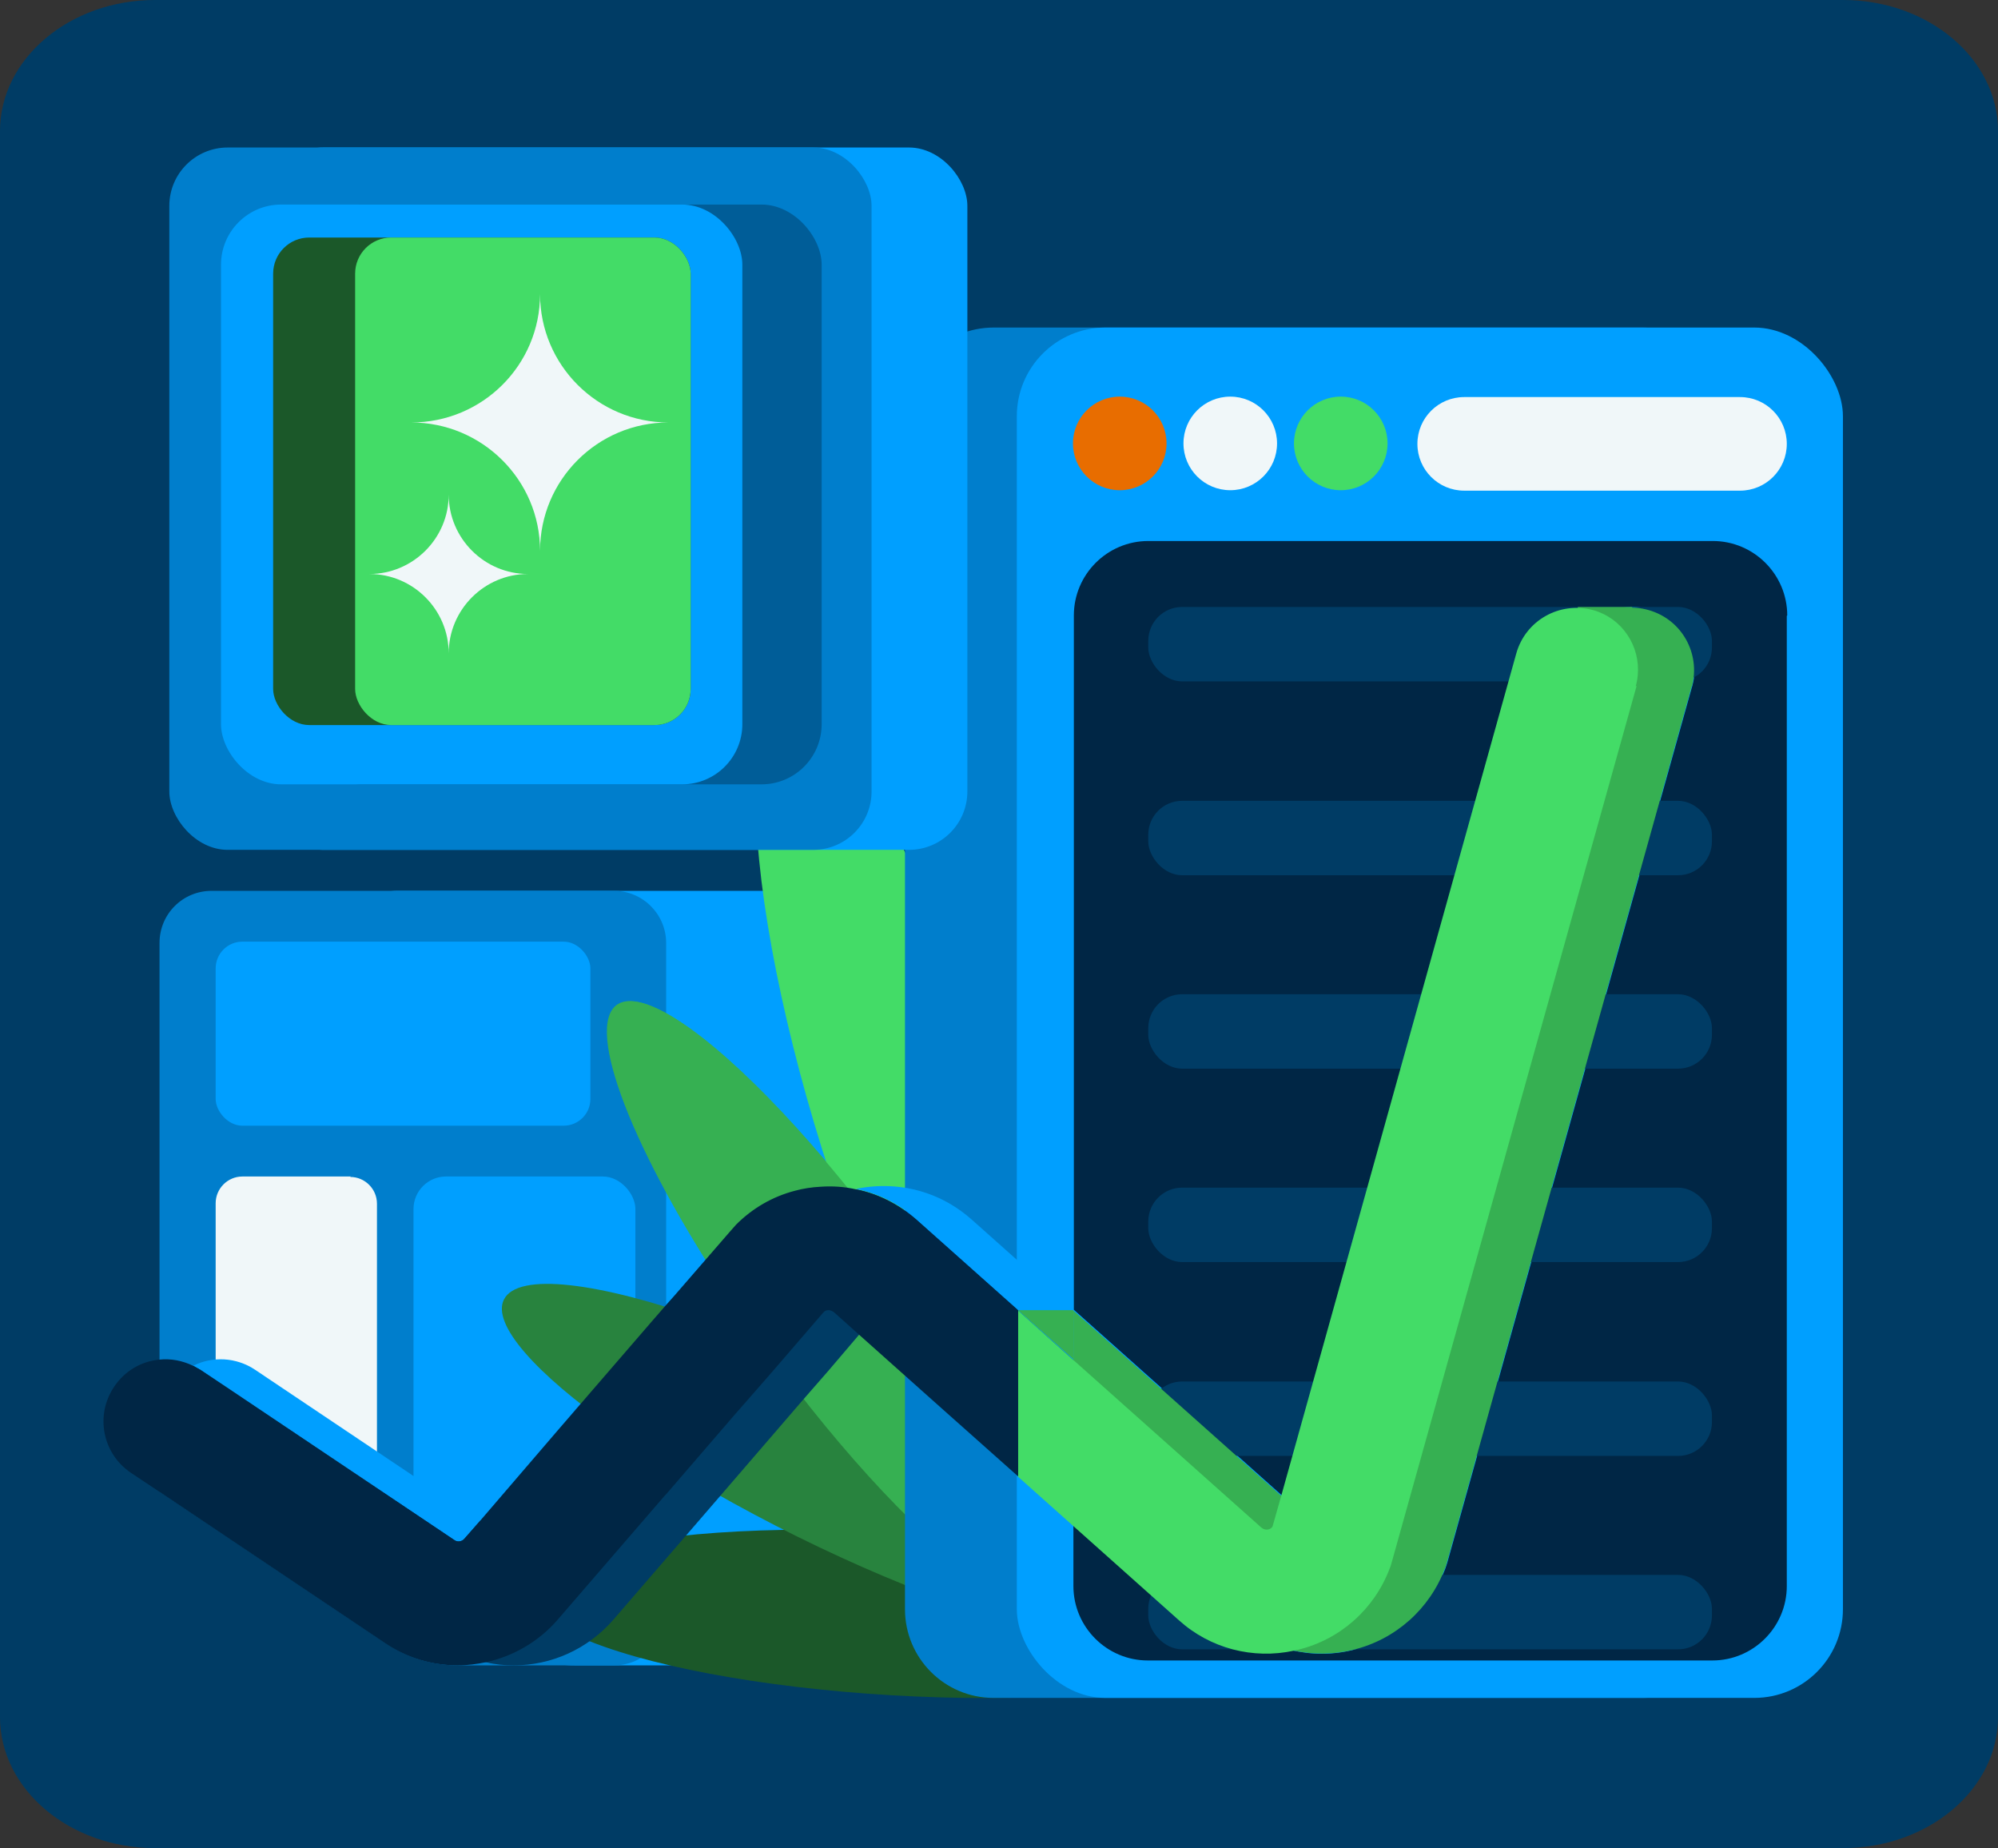<?xml version="1.0" encoding="UTF-8"?><svg id="Layer_2" xmlns="http://www.w3.org/2000/svg" viewBox="0 0 44.84 41.47"><rect x="0" y="0" width="44.84" height="41.47" fill="#333333" stroke="none"/><g id="Page_2"><g id="our_process_v2"><g id="Layer_3"><path d="m3.48,0h37.88c1.92,0,3.48,1.32,3.48,2.94v35.59c0,1.62-1.56,2.94-3.48,2.94H3.48c-1.92,0-3.48-1.32-3.48-2.94V2.94C0,1.32,1.56,0,3.48,0Z" style="fill:#003c65;"/><path d="m19.13,21.16v15.04c0,.65-.53,1.17-1.17,1.17h-5.05c-.57,0-1.14-.16-1.64-.5l-3.52-2.36v-13.35c0-.65.53-1.17,1.17-1.17h9.04c.65,0,1.17.53,1.17,1.17Z" style="fill:#009fff;"/><path d="m14.95,21.16v15.04c0,.65-.52,1.17-1.17,1.17h-3.49c-.57,0-1.14-.16-1.64-.5l-5.07-3.4v-12.31c0-.65.52-1.17,1.17-1.17h9.03c.65,0,1.17.53,1.17,1.17Z" style="fill:#007ecc;"/><ellipse cx="20.12" cy="36.21" rx="1.83" ry="8.22" transform="translate(-17.2 54.19) rotate(-86.66)" style="fill:#1b5829;"/><ellipse cx="18.68" cy="32.83" rx="1.83" ry="8.22" transform="translate(-19.02 35) rotate(-63.65)" style="fill:#28833e;"/><ellipse cx="18.68" cy="29.21" rx="1.83" ry="8.22" transform="translate(-13.59 16.53) rotate(-35.95)" style="fill:#36b052;"/><ellipse cx="20.22" cy="24.64" rx="2.03" ry="9.15" transform="translate(-6.19 6.79) rotate(-16.58)" style="fill:#43dc67;"/><path d="m38.85,9.34v26.77c0,1.1-.89,1.99-1.99,1.99h-14.56c-1.1,0-1.99-.89-1.99-1.99V9.34c0-1.1.89-1.99,1.99-1.99h14.56c1.1,0,1.99.89,1.99,1.99Z" style="fill:#007ecc;"/><rect x="22.82" y="7.35" width="18.54" height="30.75" rx="1.99" ry="1.99" style="fill:#009fff;"/><path d="m40.1,13.82v21.77c0,.92-.75,1.67-1.67,1.67h-12.67c-.92,0-1.67-.75-1.67-1.67v-2.46l3.62,3.23c.73.65,1.73.9,2.67.66.95-.23,1.72-.92,2.06-1.83.01-.04.03-.08.04-.12l5.5-19.68c.21-.74-.23-1.51-.97-1.72-.74-.21-1.51.23-1.72.97l-5.47,19.6s-.05.06-.1.07c-.09.02-.14-.02-.15-.04l-5.47-4.88v-15.58c0-.92.75-1.67,1.67-1.67h12.67c.92,0,1.67.75,1.67,1.67Z" style="fill:#002645;"/><rect x="25.77" y="13.62" width="12.65" height="1.67" rx=".76" ry=".76" style="fill:#003c65;"/><rect x="25.77" y="17.97" width="12.65" height="1.67" rx=".76" ry=".76" style="fill:#003c65;"/><rect x="25.77" y="22.31" width="12.65" height="1.67" rx=".76" ry=".76" style="fill:#003c65;"/><rect x="25.77" y="26.65" width="12.65" height="1.67" rx=".76" ry=".76" style="fill:#003c65;"/><rect x="25.77" y="31" width="12.65" height="1.67" rx=".76" ry=".76" style="fill:#003c65;"/><rect x="25.77" y="35.34" width="12.65" height="1.67" rx=".76" ry=".76" style="fill:#003c65;"/><circle cx="25.13" cy="9.95" r="1.05" style="fill:#e86d00;"/><circle cx="27.61" cy="9.95" r="1.05" style="fill:#f0f7f9;"/><circle cx="30.09" cy="9.95" r="1.05" style="fill:#43dc67;"/><path d="m32.86,8.91h6.19c.58,0,1.05.47,1.05,1.05h0c0,.58-.47,1.05-1.05,1.05h-6.19c-.58,0-1.05-.47-1.05-1.05h0c0-.58.47-1.05,1.05-1.05Z" style="fill:#f0f7f9;"/><rect x="4.84" y="21.13" width="8.41" height="4.13" rx=".6" ry=".6" style="fill:#009fff;"/><path d="m7.87,26.4h-2.43c-.33,0-.6.27-.6.6v4.95c0,.33.27.6.6.6l3.02,1.54v-7.08c0-.33-.27-.6-.6-.6h0Z" style="fill:#f0f7f9;"/><rect x="9.28" y="26.4" width="4.98" height="8.97" rx=".73" ry=".73" style="fill:#009fff;"/><path d="m18.58,30.75l-.55.63-1.87,2.17c-.89-.5-1.7-1.01-2.39-1.5-1.75-1.23-2.74-2.34-2.46-2.89.31-.62,2.13-.39,4.55.47.39.14.79.29,1.2.45.49.2,1,.42,1.52.66h0Z" style="fill:#28833e;"/><path d="m22.37,31.6l-2.43-2.16s-.08-.05-.12-.04c-.05,0-.09.02-.12.06l-1.12,1.3-.55.63c-.28-.35-.56-.72-.83-1.1-.05-.06-.09-.12-.14-.19-.25-.35-.48-.69-.71-1.03-2.13-3.2-3.23-5.99-2.51-6.52.71-.51,2.91,1.29,5.22,4.15.36.45.73.93,1.09,1.43.88,1.21,1.63,2.39,2.21,3.46h0Z" style="fill:#36b052;"/><path d="m37.97,15.39l-5.5,19.68s-.02.08-.04.12c-.34.91-1.11,1.6-2.06,1.83-.44.11-.9.11-1.33.02-.49-.11-.95-.34-1.34-.68l-3.62-3.23v-3.73l4.68,4.17.8.71s.07.06.15.04c.06-.01.09-.05.1-.07l5.47-19.6c.11-.39.38-.7.72-.87.3-.15.65-.19,1-.09.74.21,1.17.97.97,1.72Z" style="fill:#36b052;"/><path d="m24.09,29.4v1.11l-1.24-1.11-2.29-2.04c-.39-.35-.85-.58-1.35-.68.14-.03.28-.05.43-.06.8-.05,1.56.21,2.16.74l2.29,2.04Z" style="fill:#009fff;"/><path d="m10.77,34.12l-.36.41c-.06.06-.15.08-.22.03l-5.07-3.4-.63-.42c-.05-.03-.1-.06-.16-.09.43-.22.97-.2,1.4.09l5.04,3.38Z" style="fill:#009fff;"/><path d="m24.09,30.5v2.62l-1.24-1.11-.47-.42-2.43-2.16s-.08-.05-.12-.04c-.05,0-.09.02-.12.06l-.43.5-.69.81-.55.63-1.87,2.17-2.4,2.78c-.58.67-1.4,1.03-2.24,1.03-.21,0-.42-.02-.62-.07-.36-.08-.7-.22-1.02-.43l-5.7-3.82c-.64-.43-.81-1.29-.38-1.93.14-.21.33-.37.53-.47.05.03.11.06.16.09l.63.42,5.07,3.4c.07.05.17.03.22-.03l.36-.41.66.44c.07.05.17.03.22-.03l2.12-2.46,2.09-2.42.49-.57,1.24-1.43c.39-.46.9-.78,1.47-.93.05-.01.09-.02.14-.03.5.1.96.34,1.35.68l2.29,2.04,1.24,1.11h0Z" style="fill:#003c65;"/><rect x="35.41" y="13.62" width="1.22" height="1.08" style="fill:#36b052;"/><path d="m36.73,15.39l-5.5,19.68s-.02.08-.04.12c-.34.91-1.11,1.6-2.06,1.83-.03,0-.06.01-.09.02-.92.2-1.88-.05-2.58-.68l-3.62-3.23v-3.73l1.24,1.11,4.23,3.77s.07.06.15.04c.06-.01.09-.05.1-.07l.19-.67,5.28-18.92c.21-.74.97-1.17,1.72-.97.09.02.17.06.24.09.59.29.9.97.72,1.62h0Z" style="fill:#43dc67;"/><path d="m22.85,29.4v3.73l-1.72-1.53-1.85-1.65-.57-.51s-.08-.05-.12-.04c-.05,0-.09.02-.12.06l-1.12,1.3-.55.63-.29.33-1.56,1.81-.03.03-2.4,2.78c-.43.5-1.01.83-1.62.96-.2.04-.41.07-.62.07-.57,0-1.14-.16-1.64-.5l-3.52-2.36-1.55-1.04-.63-.42c-.64-.43-.81-1.29-.38-1.93.24-.36.61-.57,1.01-.61.26-.03.52.02.77.14.05.03.11.06.16.09l.63.42,5.07,3.4c.07.05.17.03.22-.03l.36-.41,1.76-2.05,2.09-2.42.33-.38.17-.19,1.24-1.43c.05-.06.1-.11.15-.17.37-.37.82-.63,1.32-.76.18-.05.38-.08.57-.09.28-.02.55,0,.81.06.5.1.96.34,1.35.68l2.29,2.04Z" style="fill:#002645;"/><rect x="5.95" y="3.31" width="15.76" height="15.76" rx="1.31" ry="1.31" style="fill:#009fff;"/><rect x="3.8" y="3.31" width="15.76" height="15.76" rx="1.31" ry="1.31" style="fill:#007ecc;"/><rect x="6.74" y="4.59" width="11.7" height="13.01" rx="1.35" ry="1.35" style="fill:#005d98;"/><rect x="4.96" y="4.59" width="11.7" height="13.01" rx="1.35" ry="1.35" style="fill:#009fff;"/><rect x="6.13" y="5.33" width="9.37" height="10.94" rx=".81" ry=".81" style="fill:#1b5829;"/><rect x="7.97" y="5.33" width="7.53" height="10.94" rx=".81" ry=".81" style="fill:#43dc67;"/><path d="m8.29,12.88c.98,0,1.78.8,1.78,1.78,0-.98.8-1.78,1.78-1.78-.98,0-1.78-.8-1.78-1.78,0,.98-.8,1.78-1.78,1.78Z" style="fill:#f0f7f9;"/><path d="m9.23,9.48c1.59,0,2.89,1.29,2.89,2.88,0-1.59,1.29-2.88,2.88-2.88-1.59,0-2.88-1.29-2.88-2.88,0,1.59-1.29,2.88-2.89,2.88Z" style="fill:#f0f7f9;"/><polygon points="22.85 29.4 24.09 29.4 24.09 30.5 22.85 29.4" style="fill:#36b052;"/></g></g></g></svg>